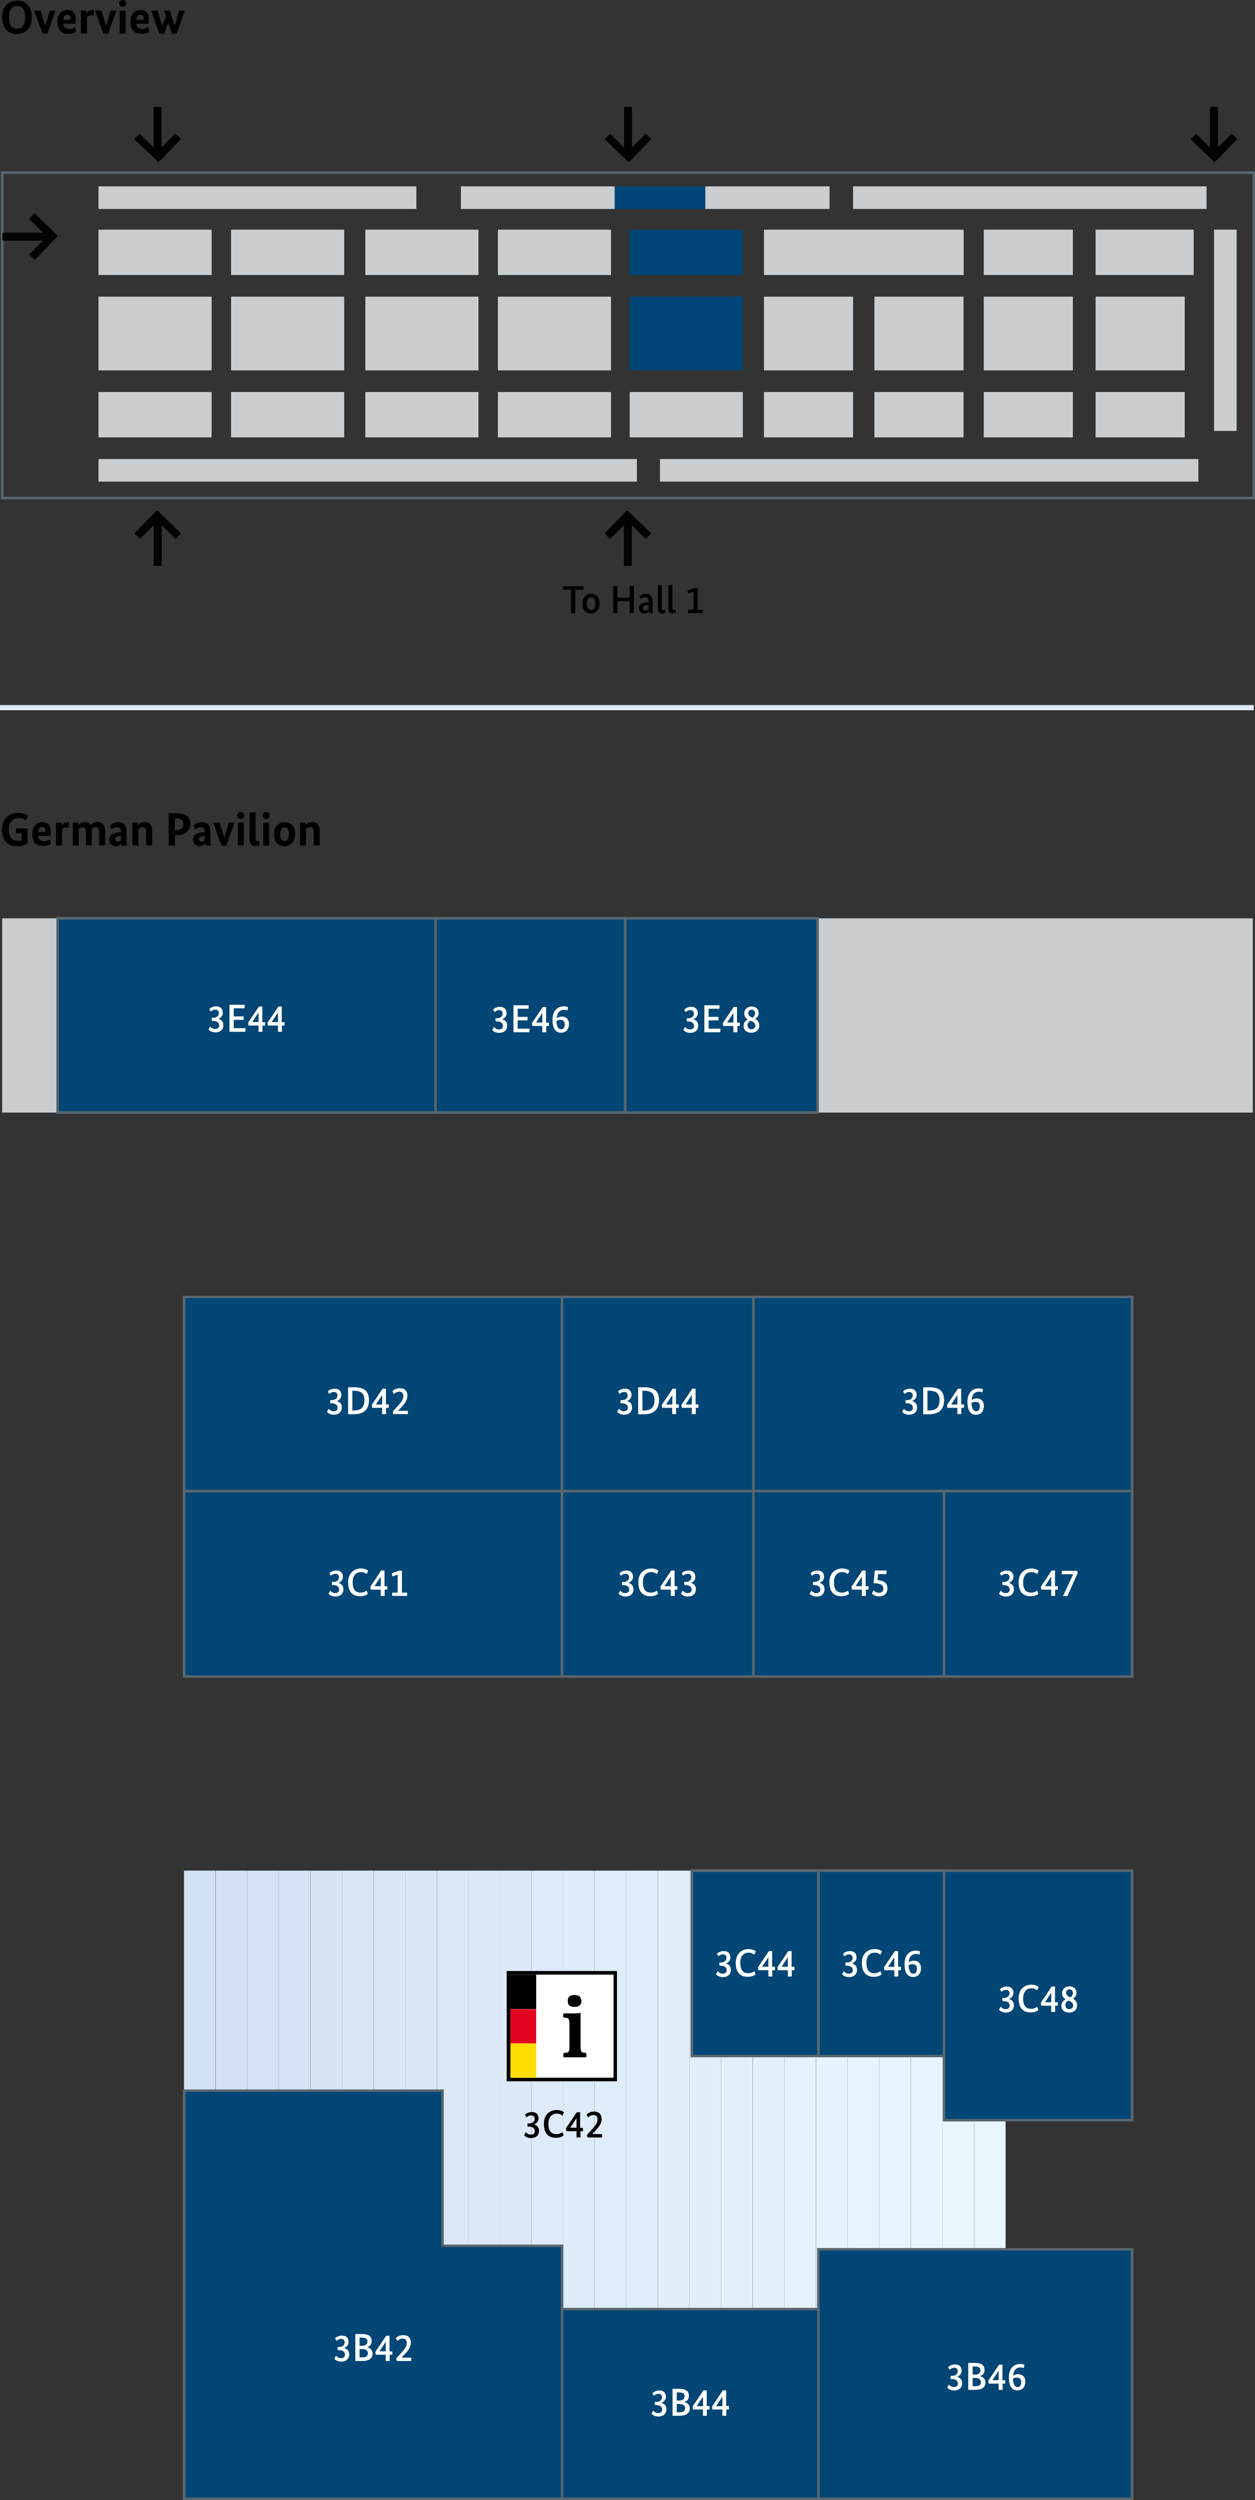 <?xml version="1.0" encoding="utf-8"?>
<!-- Generator: Adobe Illustrator 29.6.0, SVG Export Plug-In . SVG Version: 9.03 Build 0)  -->
<svg version="1.0" id="Ebene_1" xmlns="http://www.w3.org/2000/svg" xmlns:xlink="http://www.w3.org/1999/xlink" x="0px" y="0px"
	 viewBox="0 0 800 1593.7" style="enable-background:new 0 0 800 1593.7;" xml:space="preserve">
<rect x="0" y="0" width="800" height="1593.7" fill="#333333" stroke="none"/>
<style type="text/css">
	.st0{clip-path:url(#SVGID_00000012441616238707668470000001813113201801657774_);fill:#D3E1F4;}
	.st1{clip-path:url(#SVGID_00000012441616238707668470000001813113201801657774_);fill:#D4E1F5;}
	.st2{clip-path:url(#SVGID_00000012441616238707668470000001813113201801657774_);fill:#D5E2F5;}
	.st3{clip-path:url(#SVGID_00000012441616238707668470000001813113201801657774_);fill:#D6E3F6;}
	.st4{clip-path:url(#SVGID_00000012441616238707668470000001813113201801657774_);fill:#D7E4F6;}
	.st5{clip-path:url(#SVGID_00000012441616238707668470000001813113201801657774_);fill:#D8E5F6;}
	.st6{clip-path:url(#SVGID_00000012441616238707668470000001813113201801657774_);fill:#D9E6F7;}
	.st7{clip-path:url(#SVGID_00000012441616238707668470000001813113201801657774_);fill:#DAE7F7;}
	.st8{clip-path:url(#SVGID_00000012441616238707668470000001813113201801657774_);fill:#DBE8F8;}
	.st9{clip-path:url(#SVGID_00000012441616238707668470000001813113201801657774_);fill:#DCE9F8;}
	.st10{clip-path:url(#SVGID_00000012441616238707668470000001813113201801657774_);fill:#DDE9F8;}
	.st11{clip-path:url(#SVGID_00000012441616238707668470000001813113201801657774_);fill:#DEEAF9;}
	.st12{clip-path:url(#SVGID_00000012441616238707668470000001813113201801657774_);fill:#DEEBF9;}
	.st13{clip-path:url(#SVGID_00000012441616238707668470000001813113201801657774_);fill:#DFECFA;}
	.st14{clip-path:url(#SVGID_00000012441616238707668470000001813113201801657774_);fill:#E0EDFA;}
	.st15{clip-path:url(#SVGID_00000012441616238707668470000001813113201801657774_);fill:#E1EEFA;}
	.st16{clip-path:url(#SVGID_00000012441616238707668470000001813113201801657774_);fill:#E2EFFB;}
	.st17{clip-path:url(#SVGID_00000012441616238707668470000001813113201801657774_);fill:#E3F0FB;}
	.st18{clip-path:url(#SVGID_00000012441616238707668470000001813113201801657774_);fill:#E4F0FC;}
	.st19{clip-path:url(#SVGID_00000012441616238707668470000001813113201801657774_);fill:#E5F1FC;}
	.st20{clip-path:url(#SVGID_00000012441616238707668470000001813113201801657774_);fill:#E6F2FC;}
	.st21{clip-path:url(#SVGID_00000012441616238707668470000001813113201801657774_);fill:#E7F3FD;}
	.st22{clip-path:url(#SVGID_00000012441616238707668470000001813113201801657774_);fill:#E7F4FD;}
	.st23{clip-path:url(#SVGID_00000012441616238707668470000001813113201801657774_);fill:#E8F5FE;}
	.st24{clip-path:url(#SVGID_00000012441616238707668470000001813113201801657774_);fill:#E9F6FE;}
	.st25{clip-path:url(#SVGID_00000012441616238707668470000001813113201801657774_);fill:#EAF6FE;}
	.st26{fill:#004577;}
	.st27{fill:#CBCED0;}
	.st28{fill:#58666D;}
	.st29{fill:#024676;}
	.st30{fill:url(#SVGID_00000011000014453073174530000005467548758723112607_);}
	.st31{fill:#FFFFFF;}
	.st32{fill:#E40521;}
	.st33{fill:#FFDD00;}
	.st34{fill:#030304;}
</style>
<g>
	<g>
		<defs>
			<rect id="SVGID_1_" x="117.3" y="1192.4" width="523.7" height="312.6"/>
		</defs>
		<clipPath id="SVGID_00000106853416927685826470000010291324964329940623_">
			<use xlink:href="#SVGID_1_"  style="overflow:visible;"/>
		</clipPath>
		<path style="clip-path:url(#SVGID_00000106853416927685826470000010291324964329940623_);fill:#D3E1F4;" d="M117.3,1192.4V1505
			V1192.4z"/>
		
			<rect x="117.3" y="1192.4" style="clip-path:url(#SVGID_00000106853416927685826470000010291324964329940623_);fill:#D3E1F4;" width="20.1" height="312.6"/>
		
			<rect x="137.5" y="1192.4" style="clip-path:url(#SVGID_00000106853416927685826470000010291324964329940623_);fill:#D4E1F5;" width="20.1" height="312.6"/>
		
			<rect x="157.6" y="1192.4" style="clip-path:url(#SVGID_00000106853416927685826470000010291324964329940623_);fill:#D5E2F5;" width="20.1" height="312.6"/>
		
			<rect x="177.7" y="1192.4" style="clip-path:url(#SVGID_00000106853416927685826470000010291324964329940623_);fill:#D6E3F6;" width="20.1" height="312.6"/>
		
			<rect x="197.9" y="1192.4" style="clip-path:url(#SVGID_00000106853416927685826470000010291324964329940623_);fill:#D7E4F6;" width="20.1" height="312.6"/>
		
			<rect x="218" y="1192.4" style="clip-path:url(#SVGID_00000106853416927685826470000010291324964329940623_);fill:#D8E5F6;" width="20.1" height="312.6"/>
		
			<rect x="238.2" y="1192.4" style="clip-path:url(#SVGID_00000106853416927685826470000010291324964329940623_);fill:#D9E6F7;" width="20.1" height="312.6"/>
		
			<rect x="258.3" y="1192.4" style="clip-path:url(#SVGID_00000106853416927685826470000010291324964329940623_);fill:#DAE7F7;" width="20.1" height="312.6"/>
		
			<rect x="278.5" y="1192.4" style="clip-path:url(#SVGID_00000106853416927685826470000010291324964329940623_);fill:#DBE8F8;" width="20.1" height="312.6"/>
		
			<rect x="298.6" y="1192.4" style="clip-path:url(#SVGID_00000106853416927685826470000010291324964329940623_);fill:#DCE9F8;" width="20.1" height="312.6"/>
		
			<rect x="318.7" y="1192.4" style="clip-path:url(#SVGID_00000106853416927685826470000010291324964329940623_);fill:#DDE9F8;" width="20.1" height="312.6"/>
		
			<rect x="338.9" y="1192.4" style="clip-path:url(#SVGID_00000106853416927685826470000010291324964329940623_);fill:#DEEAF9;" width="20.1" height="312.6"/>
		
			<rect x="359" y="1192.4" style="clip-path:url(#SVGID_00000106853416927685826470000010291324964329940623_);fill:#DEEBF9;" width="20.1" height="312.6"/>
		
			<rect x="379.2" y="1192.4" style="clip-path:url(#SVGID_00000106853416927685826470000010291324964329940623_);fill:#DFECFA;" width="20.1" height="312.6"/>
		
			<rect x="399.3" y="1192.4" style="clip-path:url(#SVGID_00000106853416927685826470000010291324964329940623_);fill:#E0EDFA;" width="20.1" height="312.6"/>
		
			<rect x="419.5" y="1192.4" style="clip-path:url(#SVGID_00000106853416927685826470000010291324964329940623_);fill:#E1EEFA;" width="20.1" height="312.6"/>
		
			<rect x="439.6" y="1192.4" style="clip-path:url(#SVGID_00000106853416927685826470000010291324964329940623_);fill:#E2EFFB;" width="20.1" height="312.6"/>
		
			<rect x="459.7" y="1192.4" style="clip-path:url(#SVGID_00000106853416927685826470000010291324964329940623_);fill:#E3F0FB;" width="20.1" height="312.6"/>
		
			<rect x="479.9" y="1192.4" style="clip-path:url(#SVGID_00000106853416927685826470000010291324964329940623_);fill:#E4F0FC;" width="20.1" height="312.6"/>
		
			<rect x="500" y="1192.4" style="clip-path:url(#SVGID_00000106853416927685826470000010291324964329940623_);fill:#E5F1FC;" width="20.1" height="312.6"/>
		
			<rect x="520.2" y="1192.4" style="clip-path:url(#SVGID_00000106853416927685826470000010291324964329940623_);fill:#E6F2FC;" width="20.1" height="312.6"/>
		
			<rect x="540.3" y="1192.4" style="clip-path:url(#SVGID_00000106853416927685826470000010291324964329940623_);fill:#E7F3FD;" width="20.1" height="312.6"/>
		
			<rect x="560.4" y="1192.4" style="clip-path:url(#SVGID_00000106853416927685826470000010291324964329940623_);fill:#E7F4FD;" width="20.1" height="312.6"/>
		
			<rect x="580.6" y="1192.4" style="clip-path:url(#SVGID_00000106853416927685826470000010291324964329940623_);fill:#E8F5FE;" width="20.1" height="312.6"/>
		
			<rect x="600.7" y="1192.4" style="clip-path:url(#SVGID_00000106853416927685826470000010291324964329940623_);fill:#E9F6FE;" width="20.1" height="312.6"/>
		
			<rect x="620.9" y="1192.4" style="clip-path:url(#SVGID_00000106853416927685826470000010291324964329940623_);fill:#EAF6FE;" width="20.1" height="312.6"/>
		<path style="clip-path:url(#SVGID_00000106853416927685826470000010291324964329940623_);fill:#EAF6FE;" d="M641,1505v-312.6V1505
			z"/>
	</g>
</g>
<g>
	<rect x="401.4" y="146.4" class="st26" width="72.1" height="28.9"/>
</g>
<g>
	<rect x="401.4" y="249.9" class="st27" width="72.1" height="28.9"/>
</g>
<g>
	<rect x="391.8" y="118.8" class="st26" width="57.8" height="14.4"/>
</g>
<g>
	<rect x="449.6" y="118.8" class="st27" width="79.2" height="14.4"/>
</g>
<g>
	<rect x="543.8" y="118.8" class="st27" width="225.3" height="14.4"/>
</g>
<g>
	<rect x="773.9" y="146.4" class="st27" width="14.4" height="128.3"/>
</g>
<g>
	<rect x="293.8" y="118.8" class="st27" width="98" height="14.4"/>
</g>
<g>
	<rect x="62.8" y="118.8" class="st27" width="202.6" height="14.4"/>
</g>
<g>
	<rect x="62.8" y="292.6" class="st27" width="343.2" height="14.4"/>
</g>
<g>
	<rect x="420.7" y="292.6" class="st27" width="343.2" height="14.4"/>
</g>
<g>
	<rect x="401.4" y="189.1" class="st26" width="72.1" height="47"/>
</g>
<g>
	<rect x="487" y="249.9" class="st27" width="56.8" height="28.9"/>
</g>
<g>
	<rect x="487" y="189.1" class="st27" width="56.8" height="47"/>
</g>
<g>
	<rect x="557.4" y="249.9" class="st27" width="56.8" height="28.9"/>
</g>
<g>
	<rect x="557.4" y="189.1" class="st27" width="56.8" height="47"/>
</g>
<g>
	<rect x="627.1" y="249.9" class="st27" width="56.8" height="28.9"/>
</g>
<g>
	<rect x="627.1" y="189.1" class="st27" width="56.8" height="47"/>
</g>
<g>
	<rect x="698.4" y="249.9" class="st27" width="56.8" height="28.9"/>
</g>
<g>
	<rect x="627.1" y="146.4" class="st27" width="56.8" height="28.9"/>
</g>
<g>
	<rect x="487" y="146.4" class="st27" width="127.3" height="28.9"/>
</g>
<g>
	<rect x="698.4" y="146.4" class="st27" width="62.5" height="28.9"/>
</g>
<g>
	<rect x="698.4" y="189.1" class="st27" width="56.8" height="47"/>
</g>
<g>
	<rect x="317.4" y="146.4" class="st27" width="72.1" height="28.9"/>
</g>
<g>
	<rect x="317.4" y="249.9" class="st27" width="72.1" height="28.9"/>
</g>
<g>
	<rect x="317.4" y="189.1" class="st27" width="72.1" height="47"/>
</g>
<g>
	<rect x="232.9" y="146.4" class="st27" width="72.1" height="28.9"/>
</g>
<g>
	<rect x="232.9" y="249.9" class="st27" width="72.1" height="28.9"/>
</g>
<g>
	<rect x="232.9" y="189.1" class="st27" width="72.1" height="47"/>
</g>
<g>
	<rect x="147.3" y="146.4" class="st27" width="72.1" height="28.9"/>
</g>
<g>
	<rect x="147.3" y="249.9" class="st27" width="72.1" height="28.9"/>
</g>
<g>
	<rect x="147.3" y="189.1" class="st27" width="72.1" height="47"/>
</g>
<g>
	<rect x="62.8" y="146.4" class="st27" width="72.1" height="28.9"/>
</g>
<g>
	<rect x="62.8" y="249.9" class="st27" width="72.1" height="28.9"/>
</g>
<g>
	<rect x="62.8" y="189.1" class="st27" width="72.1" height="47"/>
</g>
<g>
	<rect x="1.4" y="585.4" class="st27" width="35.3" height="123.8"/>
</g>
<g>
	<rect x="521.2" y="585.4" class="st27" width="277.4" height="123.8"/>
</g>
<g>
	<path class="st28" d="M800,318.3H0.6V109.2H800V318.3z M2.3,316.7h796.1V110.9H2.3V316.7z"/>
</g>
<g>
	<rect x="36.7" y="585.4" class="st29" width="240.9" height="123.8"/>
	<path class="st28" d="M278.4,710H35.9V584.5h242.6V710z M37.5,708.3h239.3V586.2H37.5V708.3z"/>
</g>
<g>
	<rect x="117.3" y="826.7" class="st29" width="240.9" height="123.8"/>
	<path class="st28" d="M359.1,951.3H116.5V825.9h242.6V951.3z M118.2,949.7h239.3V827.5H118.2V949.7z"/>
</g>
<g>
	<rect x="117.3" y="950.5" class="st29" width="240.9" height="118.2"/>
	<path class="st28" d="M359.1,1069.5H116.5V949.7h242.6V1069.5z M118.2,1067.9h239.3V951.3H118.2V1067.9z"/>
</g>
<g>
	<rect x="358.2" y="826.7" class="st29" width="122.1" height="123.8"/>
	<path class="st28" d="M481.1,951.3H357.4V825.9h123.7V951.3z M359.1,949.7h120.4V827.5H359.1V949.7z"/>
</g>
<g>
	<rect x="480.3" y="826.7" class="st29" width="241.4" height="123.8"/>
	<path class="st28" d="M722.5,951.3h-243V825.9h243V951.3z M481.1,949.7h239.7V827.5H481.1V949.7z"/>
</g>
<g>
	<rect x="358.2" y="950.5" class="st29" width="122.1" height="118.2"/>
	<path class="st28" d="M481.1,1069.5H357.4V949.7h123.7V1069.5z M359.1,1067.9h120.4V951.3H359.1V1067.9z"/>
</g>
<g>
	<rect x="480.3" y="950.5" class="st29" width="121.5" height="118.2"/>
	<path class="st28" d="M602.6,1069.5H479.5V949.7h123.2V1069.5z M481.1,1067.9H601V951.3H481.1V1067.9z"/>
</g>
<g>
	<rect x="441.1" y="1192.4" class="st29" width="80.6" height="118.2"/>
	<path class="st28" d="M522.5,1311.4h-82.3v-119.9h82.3V1311.4z M441.9,1309.8h79v-116.5h-79V1309.8z"/>
</g>
<g>
	<rect x="521.7" y="1192.4" class="st29" width="80.1" height="118.2"/>
	<path class="st28" d="M602.6,1311.4h-81.7v-119.9h81.7V1311.4z M522.5,1309.8H601v-116.5h-78.4V1309.8z"/>
</g>
<g>
	<rect x="601.8" y="1192.4" class="st29" width="119.8" height="159.1"/>
	<path class="st28" d="M722.5,1352.3H601v-160.7h121.5V1352.3z M602.6,1350.7h118.2v-157.4H602.6V1350.7z"/>
</g>
<g>
	<rect x="521.7" y="1433.8" class="st29" width="199.9" height="159.1"/>
	<path class="st28" d="M722.5,1593.7H520.9v-160.7h201.6V1593.7z M522.5,1592h198.3v-157.4H522.5V1592z"/>
</g>
<g>
	<rect x="358.2" y="1471.9" class="st29" width="163.5" height="121"/>
	<path class="st28" d="M522.5,1593.7H357.4v-122.6h165.1V1593.7z M359.1,1592h161.8v-119.3H359.1V1592z"/>
</g>
<g>
	<polygon class="st29" points="282,1431.6 282,1332.7 117.3,1332.7 117.3,1592.8 276.5,1592.8 282,1592.8 358.2,1592.8 
		358.2,1431.6 	"/>
	<path class="st28" d="M359.1,1593.7H116.5v-261.8h166.4v98.9h76.2V1593.7z M118.2,1592h239.3v-159.6h-76.2v-98.9h-163V1592z"/>
</g>
<g>
	<rect x="601.8" y="950.5" class="st29" width="119.8" height="118.2"/>
	<path class="st28" d="M722.5,1069.5H601V949.7h121.5V1069.5z M602.6,1067.9h118.2V951.3H602.6V1067.9z"/>
</g>
<g>
	<rect x="277.6" y="585.4" class="st29" width="120.9" height="123.8"/>
	<path class="st28" d="M399.4,710H276.8V584.5h122.6V710z M278.4,708.3h119.3V586.2H278.4V708.3z"/>
</g>
<g>
	<rect x="398.5" y="585.4" class="st29" width="122.6" height="123.8"/>
	<path class="st28" d="M522,710H397.7V584.5H522V710z M399.4,708.3h121V586.2h-121V708.3z"/>
</g>
<g>
	
		<linearGradient id="SVGID_00000175324661809456970590000006167061484647413930_" gradientUnits="userSpaceOnUse" x1="37.604" y1="825.683" x2="40.926" y2="825.683" gradientTransform="matrix(1.908196e-16 1 -0.853 1.139338e-08 1103.813 411.752)">
		<stop  offset="0" style="stop-color:#D3E1F4"/>
		<stop  offset="1" style="stop-color:#EAF6FE"/>
	</linearGradient>
	<rect y="449.4" style="fill:url(#SVGID_00000175324661809456970590000006167061484647413930_);" width="799.2" height="3.3"/>
</g>
<g>
	<path d="M11.8,518.1c3.7,0,5.5,1.6,6,2l-1.4,3c-0.5-0.5-1.9-1.7-4.4-1.7c-3.5,0-6.4,2.2-6.4,7.2c0,5.2,2.2,7.4,6,7.4
		c0.8,0,1.5-0.1,2.2-0.3v-4.5h-3.6V528h7.3v9.4c-0.7,0.6-2.5,2-6.5,2c-5.5,0-9.7-2.8-9.7-10.8C1.4,521.3,6.6,518.1,11.8,518.1z"/>
	<path d="M32.1,532.8h-7.8c0.2,2.5,1.6,3.4,3.9,3.4c1.9,0,3.1-0.9,3.5-1.2l0.9,2.6c-0.4,0.4-1.7,1.7-5.2,1.7c-3.9,0-6.8-2.2-6.8-7.7
		c0-5.2,3-7.5,6.6-7.5c3.1,0,5.1,2,5.1,5.8C32.4,531.3,32.3,532.1,32.1,532.8z M24.3,530.3H29c0-0.3,0-0.5,0-0.7
		c0-1.6-0.7-2.5-2.1-2.5C25.5,527.1,24.4,528.1,24.3,530.3z"/>
	<path d="M43.8,527.6c-0.1-0.1-0.5-0.2-1.1-0.2c-1.7,0-2.7,0.7-3.2,1.5V539h-3.8v-14.6h3.5v2h0.1c0.7-1.3,1.7-2.3,3.6-2.3
		c0.5,0,1,0.1,1.2,0.1L43.8,527.6z"/>
	<path d="M54.8,539v-8.6c0-2.2-0.6-3.1-2.1-3.1c-1.1,0-2,0.5-2.5,1V539h-3.8v-14.6h3.5v1.6h0.1c0.5-0.7,1.8-2,4.1-2
		c1.7,0,3,0.7,3.7,2c0.7-0.9,2.1-2,4.3-2c3.3,0,4.9,2,4.9,5.7v9.2h-3.8v-8.6c0-2.2-0.7-3.1-2.4-3.1c-1.1,0-1.9,0.5-2.4,1
		c0.1,0.4,0.1,1,0.1,1.5v9.2H54.8z"/>
	<path d="M76.5,530.6h0.6v-0.5c0-1.9-0.8-2.8-2.5-2.8c-1.8,0-2.9,0.9-3.4,1.4l-1.2-2.4c0.7-0.7,2.4-2.2,5.4-2.2
		c3.4,0,5.3,1.9,5.3,6.1v4.9c0,1.7,0.1,3,0.2,3.9h-3.5c0-0.4-0.1-1-0.1-1.6h-0.1c-0.5,0.9-1.4,2-3.5,2c-2.4,0-4.1-1.7-4.1-4.4
		C69.8,532,72.8,530.6,76.5,530.6z M75,536.5c1.1,0,1.8-0.5,2.1-0.9v-2.7l-0.7,0c-1.9,0.1-3,0.6-3,1.8
		C73.4,535.7,74.1,536.5,75,536.5z"/>
	<path d="M93.2,539v-8.6c0-2.2-0.7-3.1-2.3-3.1c-1.2,0-2.1,0.5-2.7,1V539h-3.8v-14.6h3.5v1.6H88c0.5-0.7,1.8-2,4.2-2
		c3.1,0,4.8,2.1,4.8,5.7v9.2H93.2z"/>
	<path d="M112.5,532.4h-1v6.6h-4v-20.6h5.2c5.9,0,8.6,2.5,8.6,6.8C121.2,529.7,118,532.4,112.5,532.4z M112.6,521.7h-1.2v7.5h1
		c3.1,0,4.5-1.4,4.5-3.9C117,523.1,115.6,521.7,112.6,521.7z"/>
	<path d="M129.9,530.6h0.6v-0.5c0-1.9-0.8-2.8-2.5-2.8c-1.8,0-2.9,0.9-3.4,1.4l-1.2-2.4c0.7-0.7,2.4-2.2,5.4-2.2
		c3.4,0,5.3,1.9,5.3,6.1v4.9c0,1.7,0.1,3,0.2,3.9h-3.5c0-0.4-0.1-1-0.1-1.6h-0.1c-0.5,0.9-1.4,2-3.5,2c-2.4,0-4.1-1.7-4.1-4.4
		C123.2,532,126.2,530.6,129.9,530.6z M128.4,536.5c1.1,0,1.8-0.5,2.1-0.9v-2.7l-0.7,0c-1.9,0.1-3,0.6-3,1.8
		C126.8,535.7,127.5,536.5,128.4,536.5z"/>
	<path d="M144.3,539h-3.1l-5.3-14.6h4.1l2.9,9.7h0.1l2.8-9.7h3.7L144.3,539z"/>
	<path d="M153.5,522c-1.3,0-2.2-0.8-2.2-2.2c0-1.3,0.9-2.2,2.2-2.2c1.3,0,2.2,0.8,2.2,2.2C155.7,521.2,154.8,522,153.5,522z
		 M155.4,539h-3.8v-14.6h3.8V539z"/>
	<path d="M162.9,534.3c0,1.5,0.4,1.9,1.3,1.9c0.5,0,1-0.1,1.1-0.2l0.2,2.7c-0.3,0.2-1.2,0.6-2.5,0.6c-2.4,0-3.9-1.1-3.9-4.4V518
		l3.8-0.3V534.3z"/>
	<path d="M169.7,522c-1.3,0-2.2-0.8-2.2-2.2c0-1.3,0.9-2.2,2.2-2.2c1.3,0,2.2,0.8,2.2,2.2C171.9,521.2,171,522,169.7,522z
		 M171.6,539h-3.8v-14.6h3.8V539z"/>
	<path d="M181.3,539.4c-3.7,0-6.6-2.4-6.6-7.7c0-5.1,3.3-7.6,6.8-7.6c3.7,0,6.6,2.3,6.6,7.6C188.1,536.9,184.8,539.4,181.3,539.4z
		 M181.4,527.4c-1.6,0-2.8,1.3-2.8,4.4c0,3.2,1.3,4.3,2.8,4.3c1.6,0,2.8-1.2,2.8-4.3C184.2,528.5,183,527.4,181.4,527.4z"/>
	<path d="M200,539v-8.6c0-2.2-0.7-3.1-2.3-3.1c-1.2,0-2.1,0.5-2.7,1V539h-3.8v-14.6h3.5v1.6h0.1c0.5-0.7,1.8-2,4.2-2
		c3.1,0,4.8,2.1,4.8,5.7v9.2H200z"/>
</g>
<g>
	<path d="M10.8,21.7c-5.5,0-9.4-3.6-9.4-10.7S5.4,0.4,10.9,0.4c5.5,0,9.4,3.6,9.4,10.7S16.3,21.7,10.8,21.7z M10.9,3.8
		c-3.3,0-5.2,2.4-5.2,7.3c0,4.8,1.9,7.2,5.2,7.2c3.2,0,5.2-2.4,5.2-7.2C16,6.1,14.1,3.8,10.9,3.8z"/>
	<path d="M30.2,21.4h-3.1L21.8,6.8h4.1l2.9,9.7h0.1l2.8-9.7h3.7L30.2,21.4z"/>
	<path d="M48.1,15.1h-7.8c0.2,2.5,1.6,3.4,3.9,3.4c1.9,0,3.1-0.9,3.5-1.2l0.9,2.6c-0.4,0.4-1.7,1.7-5.2,1.7c-3.9,0-6.8-2.2-6.8-7.7
		c0-5.2,3-7.5,6.6-7.5c3.1,0,5.1,2,5.1,5.8C48.3,13.6,48.2,14.4,48.1,15.1z M40.3,12.6H45c0-0.3,0-0.5,0-0.7c0-1.6-0.7-2.5-2.1-2.5
		C41.5,9.4,40.4,10.4,40.3,12.6z"/>
	<path d="M59.7,10c-0.1-0.1-0.5-0.2-1.1-0.2c-1.7,0-2.7,0.7-3.2,1.5v10.1h-3.8V6.8h3.5v2h0.1c0.7-1.3,1.7-2.3,3.6-2.3
		c0.5,0,1,0.1,1.2,0.1L59.7,10z"/>
	<path d="M69,21.4h-3.1L60.6,6.8h4.1l2.9,9.7h0.1l2.8-9.7h3.7L69,21.4z"/>
	<path d="M78.2,4.3c-1.3,0-2.2-0.8-2.2-2.2C76,0.8,76.9,0,78.2,0c1.3,0,2.2,0.8,2.2,2.2C80.4,3.5,79.5,4.3,78.2,4.3z M80.1,21.4
		h-3.8V6.8h3.8V21.4z"/>
	<path d="M94.7,15.1h-7.8c0.2,2.5,1.6,3.4,3.9,3.4c1.9,0,3.1-0.9,3.5-1.2l0.9,2.6c-0.4,0.4-1.7,1.7-5.2,1.7c-3.9,0-6.8-2.2-6.8-7.7
		c0-5.2,3-7.5,6.6-7.5c3.1,0,5.1,2,5.1,5.8C95,13.6,94.8,14.4,94.7,15.1z M86.9,12.6h4.7c0-0.3,0-0.5,0-0.7c0-1.6-0.7-2.5-2.1-2.5
		C88.1,9.4,87,10.4,86.9,12.6z"/>
	<path d="M112.7,21.4h-3.1l-2.3-6.8h-0.1l-2.6,6.8h-3.1L96.4,6.8h4.1l2.8,9.7h0.1l2.5-6.1l-1.3-3.6h3.7l3,9.7h0.1l2.7-9.7h3.7
		L112.7,21.4z"/>
</g>
<g>
	<path class="st31" d="M139.2,649.4L139.2,649.4c1.8,0.5,3.2,1.6,3.2,4.1c0,2.7-1.9,4.6-5.1,4.6c-2.5,0-3.9-1.3-4.4-1.8l1.1-2
		c0.4,0.5,1.4,1.6,3.1,1.6c1.7,0,2.6-0.8,2.6-2.2c0-1.9-1.4-2.9-3.9-2.9h-0.7l-0.2-2h0.8c2.6,0,3.8-1.3,3.8-3c0-1.3-0.8-2.2-2.2-2.2
		c-1.5,0-2.5,0.8-3,1.3l-0.9-1.7c0.6-0.6,2.1-1.7,4.4-1.7c2.6,0,4.2,1.4,4.2,4.1C142.1,647.5,140.8,648.7,139.2,649.4z"/>
	<path class="st31" d="M155.9,642.7h-6.9v5.2h6.3v2.2h-6.3v5.3h7.6l-0.2,2.3h-10.1v-17.2h9.7L155.9,642.7z"/>
	<path class="st31" d="M169.1,653.7h-1.8v4h-2.5v-4h-6.4l-0.2-1.9l6.9-10.2h2.1v10h1.8V653.7z M164.8,645.4L164.8,645.4l-4,6.1h4
		V645.4z"/>
	<path class="st31" d="M181.5,653.7h-1.8v4h-2.5v-4h-6.4l-0.2-1.9l6.9-10.2h2.1v10h1.8V653.7z M177.2,645.4L177.2,645.4l-4,6.1h4
		V645.4z"/>
</g>
<g>
	<path class="st31" d="M214.7,893.1L214.7,893.1c1.8,0.5,3.2,1.6,3.2,4.1c0,2.7-1.9,4.6-5.1,4.6c-2.5,0-3.9-1.3-4.4-1.8l1.1-2
		c0.4,0.5,1.4,1.6,3.1,1.6c1.7,0,2.6-0.8,2.6-2.2c0-1.9-1.4-2.9-3.9-2.9h-0.7l-0.1-2h0.8c2.6,0,3.8-1.3,3.8-3c0-1.3-0.8-2.2-2.2-2.2
		c-1.5,0-2.5,0.8-3,1.3l-0.9-1.7c0.6-0.6,2.1-1.7,4.4-1.7c2.6,0,4.2,1.4,4.2,4.1C217.6,891.3,216.3,892.5,214.7,893.1z"/>
	<path class="st31" d="M221.9,901.5v-17.2h3.7c6.6,0,9.6,2.4,9.6,8.3c0,6.2-3.7,8.9-9.7,8.9H221.9z M224.6,886.5v12.6h0.8
		c4.5,0,6.9-1.8,6.9-6.6c0-4.4-2.3-6-6.7-6H224.6z"/>
	<path class="st31" d="M247.9,897.4h-1.8v4h-2.5v-4h-6.4l-0.2-1.9l6.9-10.3h2.1v10h1.8V897.4z M243.6,889.2L243.6,889.2l-4,6.1h4
		V889.2z"/>
	<path class="st31" d="M253.7,899.3L253.7,899.3l6.3,0v2.1h-9.4l-0.2-1.7c5.4-5.8,6.7-7.2,6.7-9.8c0-1.8-0.8-2.8-2.6-2.8
		c-1.8,0-2.9,1.1-3.4,1.5l-1-1.8c0.6-0.6,2.1-1.9,4.8-1.9c3.1,0,4.8,1.8,4.8,4.7C259.7,893,257.6,895.3,253.7,899.3z"/>
</g>
<g>
	<path class="st31" d="M215.7,1009L215.7,1009c1.8,0.5,3.2,1.6,3.2,4.1c0,2.7-1.9,4.6-5.1,4.6c-2.5,0-3.9-1.3-4.4-1.8l1.1-2
		c0.4,0.5,1.4,1.6,3.1,1.6c1.7,0,2.6-0.8,2.6-2.2c0-1.9-1.4-2.9-3.9-2.9h-0.7l-0.1-2h0.8c2.6,0,3.8-1.3,3.8-3c0-1.3-0.8-2.2-2.2-2.2
		c-1.5,0-2.5,0.8-3,1.3l-0.9-1.7c0.6-0.6,2.1-1.7,4.4-1.7c2.6,0,4.2,1.4,4.2,4.1C218.5,1007.1,217.3,1008.4,215.7,1009z"/>
	<path class="st31" d="M230.1,999.8c2.8,0,4.3,1.2,4.6,1.5l-1,2.1c-0.4-0.3-1.6-1.3-3.5-1.3c-2.9,0-5.4,1.8-5.4,6.5
		c0,4.7,1.9,6.6,5.1,6.6c2.1,0,3.3-0.9,3.8-1.3l0.8,2c-0.5,0.5-1.9,1.6-5,1.6c-4.5,0-7.6-2.6-7.6-8.9
		C222,1002.4,226.1,999.8,230.1,999.8z"/>
	<path class="st31" d="M247,1013.3h-1.8v4h-2.5v-4h-6.4l-0.2-1.9l6.9-10.3h2.1v10h1.8V1013.3z M242.7,1005L242.7,1005l-4,6.1h4V1005
		z"/>
	<path class="st31" d="M256,1015.2h3.5v2.1H250v-2.1h3.5v-11.5l-3.3,1.2l-0.5-2l4.6-1.7h1.9V1015.2z"/>
</g>
<g>
	<path class="st31" d="M399.7,893.1L399.7,893.1c1.8,0.5,3.2,1.6,3.2,4.1c0,2.7-1.9,4.6-5.1,4.6c-2.5,0-3.9-1.3-4.4-1.8l1.1-2
		c0.4,0.5,1.4,1.6,3.1,1.6c1.7,0,2.6-0.8,2.6-2.2c0-1.9-1.4-2.9-3.9-2.9h-0.7l-0.1-2h0.8c2.6,0,3.8-1.3,3.8-3c0-1.3-0.8-2.2-2.2-2.2
		c-1.5,0-2.5,0.8-3,1.3l-0.9-1.7c0.6-0.6,2.1-1.7,4.4-1.7c2.6,0,4.2,1.4,4.2,4.1C402.5,891.3,401.3,892.5,399.7,893.1z"/>
	<path class="st31" d="M406.8,901.5v-17.2h3.7c6.6,0,9.6,2.4,9.6,8.3c0,6.2-3.7,8.9-9.8,8.9H406.8z M409.5,886.5v12.6h0.8
		c4.5,0,6.9-1.8,6.9-6.6c0-4.4-2.3-6-6.7-6H409.5z"/>
	<path class="st31" d="M432.9,897.4H431v4h-2.5v-4h-6.4l-0.2-1.9l6.9-10.3h2.1v10h1.8V897.4z M428.6,889.2L428.6,889.2l-4,6.1h4
		V889.2z"/>
	<path class="st31" d="M445.3,897.4h-1.8v4H441v-4h-6.4l-0.2-1.9l6.9-10.3h2.1v10h1.8V897.4z M441,889.2L441,889.2l-4,6.1h4V889.2z"
		/>
</g>
<g>
	<path class="st31" d="M400.6,1009L400.6,1009c1.8,0.5,3.2,1.6,3.2,4.1c0,2.7-1.9,4.6-5.1,4.6c-2.5,0-3.9-1.3-4.4-1.8l1.1-2
		c0.4,0.5,1.4,1.6,3.1,1.6c1.7,0,2.6-0.8,2.6-2.2c0-1.9-1.4-2.9-3.9-2.9h-0.7l-0.1-2h0.8c2.6,0,3.8-1.3,3.8-3c0-1.3-0.8-2.2-2.2-2.2
		c-1.5,0-2.5,0.8-3,1.3l-0.9-1.7c0.6-0.6,2.1-1.7,4.4-1.7c2.6,0,4.2,1.4,4.2,4.1C403.5,1007.1,402.2,1008.4,400.6,1009z"/>
	<path class="st31" d="M415.1,999.8c2.8,0,4.3,1.2,4.6,1.5l-1,2.1c-0.4-0.3-1.6-1.3-3.5-1.3c-2.9,0-5.4,1.8-5.4,6.5
		c0,4.7,1.9,6.6,5.1,6.6c2.1,0,3.3-0.9,3.8-1.3l0.8,2c-0.5,0.5-1.9,1.6-5,1.6c-4.5,0-7.6-2.6-7.6-8.9
		C406.9,1002.4,411,999.8,415.1,999.8z"/>
	<path class="st31" d="M431.9,1013.3h-1.8v4h-2.5v-4h-6.4l-0.2-1.9l6.9-10.3h2.1v10h1.8V1013.3z M427.6,1005L427.6,1005l-4,6.1h4
		V1005z"/>
	<path class="st31" d="M440.4,1009L440.4,1009c1.8,0.5,3.2,1.6,3.2,4.1c0,2.7-1.9,4.6-5.1,4.6c-2.5,0-3.9-1.3-4.4-1.8l1.1-2
		c0.4,0.5,1.4,1.6,3.1,1.6c1.7,0,2.6-0.8,2.6-2.2c0-1.9-1.4-2.9-3.9-2.9h-0.7l-0.2-2h0.8c2.6,0,3.8-1.3,3.8-3c0-1.3-0.8-2.2-2.2-2.2
		c-1.5,0-2.5,0.8-3,1.3l-0.9-1.7c0.6-0.6,2.1-1.7,4.4-1.7c2.6,0,4.2,1.4,4.2,4.1C443.3,1007.1,442.1,1008.4,440.4,1009z"/>
</g>
<g>
	<path class="st31" d="M581.4,893.1L581.4,893.1c1.8,0.5,3.2,1.6,3.2,4.1c0,2.7-1.9,4.6-5.1,4.6c-2.5,0-3.9-1.3-4.4-1.8l1.1-2
		c0.4,0.5,1.4,1.6,3.1,1.6c1.7,0,2.6-0.8,2.6-2.2c0-1.9-1.4-2.9-3.9-2.9h-0.7l-0.1-2h0.8c2.6,0,3.8-1.3,3.8-3c0-1.3-0.8-2.2-2.2-2.2
		c-1.5,0-2.5,0.8-3,1.3l-0.9-1.7c0.6-0.6,2.1-1.7,4.4-1.7c2.6,0,4.2,1.4,4.2,4.1C584.2,891.3,583,892.5,581.4,893.1z"/>
	<path class="st31" d="M588.5,901.5v-17.2h3.7c6.6,0,9.6,2.4,9.6,8.3c0,6.2-3.7,8.9-9.7,8.9H588.5z M591.2,886.5v12.6h0.8
		c4.5,0,6.9-1.8,6.9-6.6c0-4.4-2.3-6-6.7-6H591.2z"/>
	<path class="st31" d="M614.6,897.4h-1.8v4h-2.5v-4h-6.4l-0.2-1.9l6.9-10.3h2.1v10h1.8V897.4z M610.3,889.2L610.3,889.2l-4,6.1h4
		V889.2z"/>
	<path class="st31" d="M622.2,901.8c-3.3,0-5.5-2.3-5.5-8.3c0-6,3.5-8.5,7.1-8.5c1.6,0,2.4,0.4,2.8,0.5l-0.4,2.1
		c-0.3-0.1-0.9-0.5-2.2-0.5c-2.5,0-4.4,1.7-4.6,5.3c0.8-0.5,1.9-1,3.3-1c2.7,0,4.5,1.8,4.5,4.8C627.1,899.7,625.3,901.8,622.2,901.8
		z M619.3,894.3c0.1,3.7,1.3,5.3,3,5.3c1.4,0,2.3-1,2.3-3.1c0-1.9-0.9-2.9-2.7-2.9C620.8,893.5,620,893.9,619.3,894.3z"/>
</g>
<g>
	<path class="st31" d="M522.4,1009L522.4,1009c1.8,0.5,3.2,1.6,3.2,4.1c0,2.7-1.9,4.6-5.1,4.6c-2.5,0-3.9-1.3-4.4-1.8l1.1-2
		c0.4,0.5,1.4,1.6,3.1,1.6c1.7,0,2.6-0.8,2.6-2.2c0-1.9-1.4-2.9-3.9-2.9h-0.7l-0.1-2h0.8c2.6,0,3.8-1.3,3.8-3c0-1.3-0.8-2.2-2.2-2.2
		c-1.5,0-2.5,0.8-3,1.3l-0.9-1.7c0.6-0.6,2.1-1.7,4.4-1.7c2.6,0,4.2,1.4,4.2,4.1C525.3,1007.1,524,1008.4,522.4,1009z"/>
	<path class="st31" d="M536.9,999.8c2.8,0,4.3,1.2,4.6,1.5l-1,2.1c-0.4-0.3-1.6-1.3-3.5-1.3c-2.9,0-5.4,1.8-5.4,6.5
		c0,4.7,1.9,6.6,5.1,6.6c2.1,0,3.3-0.9,3.8-1.3l0.8,2c-0.5,0.5-1.9,1.6-5,1.6c-4.5,0-7.6-2.6-7.6-8.9
		C528.7,1002.4,532.8,999.8,536.9,999.8z"/>
	<path class="st31" d="M553.7,1013.3h-1.8v4h-2.5v-4H543l-0.2-1.9l6.9-10.3h2.1v10h1.8V1013.3z M549.4,1005L549.4,1005l-4,6.1h4
		V1005z"/>
	<path class="st31" d="M565,1003.4h-5.3l-0.3,3.8c4.6,0.4,6.3,2.3,6.3,5.3c0,3.1-2,5.1-5.3,5.1c-2.8,0-4-1.2-4.6-1.8l1-2.1
		c0.5,0.5,1.6,1.6,3.4,1.6c1.9,0,2.9-1,2.9-2.6c0-2.4-1.7-3.4-6.2-3.5l0.7-8.1h7.5V1003.4z"/>
</g>
<g>
	<path class="st31" d="M643.1,1009L643.1,1009c1.8,0.5,3.2,1.6,3.2,4.1c0,2.7-1.9,4.6-5.1,4.6c-2.5,0-3.9-1.3-4.4-1.8l1.1-2
		c0.4,0.5,1.4,1.6,3.1,1.6c1.7,0,2.6-0.8,2.6-2.2c0-1.9-1.4-2.9-3.9-2.9h-0.7l-0.1-2h0.8c2.6,0,3.8-1.3,3.8-3c0-1.3-0.8-2.2-2.2-2.2
		c-1.5,0-2.5,0.8-3,1.3l-0.9-1.7c0.6-0.6,2.1-1.7,4.4-1.7c2.6,0,4.2,1.4,4.2,4.1C645.9,1007.1,644.7,1008.4,643.1,1009z"/>
	<path class="st31" d="M657.5,999.8c2.8,0,4.3,1.2,4.6,1.5l-1,2.1c-0.4-0.3-1.6-1.3-3.5-1.3c-2.9,0-5.4,1.8-5.4,6.5
		c0,4.7,1.9,6.6,5.1,6.6c2.1,0,3.3-0.9,3.8-1.3l0.8,2c-0.5,0.5-1.9,1.6-5,1.6c-4.5,0-7.6-2.6-7.6-8.9
		C649.4,1002.4,653.5,999.8,657.5,999.8z"/>
	<path class="st31" d="M674.4,1013.3h-1.8v4h-2.5v-4h-6.4l-0.2-1.9l6.9-10.3h2.1v10h1.8V1013.3z M670.1,1005L670.1,1005l-4,6.1h4
		V1005z"/>
	<path class="st31" d="M686.9,1002.9l-6.5,14.5h-2.8l6.5-13.9v0h-7.3v-2.2h9.9L686.9,1002.9z"/>
</g>
<g>
	<path class="st31" d="M543.1,1251.6L543.1,1251.6c1.8,0.5,3.2,1.6,3.2,4.1c0,2.7-1.9,4.6-5.1,4.6c-2.5,0-3.9-1.3-4.4-1.8l1.1-2
		c0.4,0.5,1.4,1.6,3.1,1.6c1.7,0,2.6-0.8,2.6-2.2c0-1.9-1.4-2.9-3.9-2.9h-0.7l-0.1-2h0.8c2.6,0,3.8-1.3,3.8-3c0-1.3-0.8-2.2-2.2-2.2
		c-1.5,0-2.5,0.8-3,1.3l-0.9-1.7c0.6-0.6,2.1-1.7,4.4-1.7c2.6,0,4.2,1.4,4.2,4.1C546,1249.7,544.7,1250.9,543.1,1251.6z"/>
	<path class="st31" d="M557.6,1242.4c2.8,0,4.3,1.2,4.6,1.5l-1,2.1c-0.4-0.3-1.6-1.3-3.5-1.3c-2.9,0-5.4,1.8-5.4,6.5
		c0,4.7,1.9,6.6,5.1,6.6c2.1,0,3.3-0.9,3.8-1.3l0.8,2c-0.5,0.5-1.9,1.6-5,1.6c-4.5,0-7.6-2.6-7.6-8.9
		C549.4,1245,553.5,1242.4,557.6,1242.4z"/>
	<path class="st31" d="M574.4,1255.9h-1.8v4h-2.5v-4h-6.4l-0.2-1.9l6.9-10.3h2.1v10h1.8V1255.9z M570.1,1247.6L570.1,1247.6l-4,6.1
		h4V1247.6z"/>
	<path class="st31" d="M582.1,1260.2c-3.3,0-5.5-2.3-5.5-8.3c0-6,3.5-8.5,7.1-8.5c1.6,0,2.4,0.4,2.8,0.5l-0.4,2.1
		c-0.3-0.1-0.9-0.5-2.2-0.5c-2.5,0-4.4,1.7-4.6,5.3c0.8-0.5,1.9-1,3.3-1c2.7,0,4.5,1.8,4.5,4.8
		C587,1258.1,585.2,1260.2,582.1,1260.2z M579.2,1252.8c0.1,3.7,1.3,5.3,3,5.3c1.4,0,2.3-1,2.3-3.1c0-1.9-0.9-2.9-2.7-2.9
		C580.7,1252,579.8,1252.3,579.2,1252.8z"/>
</g>
<g>
	<path class="st31" d="M462.7,1251.6L462.7,1251.6c1.8,0.5,3.2,1.6,3.2,4.1c0,2.7-1.9,4.6-5.1,4.6c-2.5,0-3.9-1.3-4.4-1.8l1.1-2
		c0.4,0.5,1.4,1.6,3.1,1.6c1.7,0,2.6-0.8,2.6-2.2c0-1.9-1.4-2.9-3.9-2.9h-0.7l-0.1-2h0.8c2.6,0,3.8-1.3,3.8-3c0-1.3-0.8-2.2-2.2-2.2
		c-1.5,0-2.5,0.8-3,1.3l-0.9-1.7c0.6-0.6,2.1-1.7,4.4-1.7c2.6,0,4.2,1.4,4.2,4.1C465.6,1249.7,464.4,1250.9,462.7,1251.6z"/>
	<path class="st31" d="M477.2,1242.4c2.8,0,4.3,1.2,4.6,1.5l-1,2.1c-0.4-0.3-1.6-1.3-3.5-1.3c-2.9,0-5.4,1.8-5.4,6.5
		c0,4.7,1.9,6.6,5.1,6.6c2.1,0,3.3-0.9,3.8-1.3l0.8,2c-0.5,0.5-1.9,1.6-5,1.6c-4.5,0-7.6-2.6-7.6-8.9
		C469.1,1245,473.1,1242.4,477.2,1242.4z"/>
	<path class="st31" d="M494.1,1255.9h-1.8v4h-2.5v-4h-6.4l-0.2-1.9l6.9-10.3h2.1v10h1.8V1255.9z M489.8,1247.6L489.8,1247.6l-4,6.1
		h4V1247.6z"/>
	<path class="st31" d="M506.5,1255.9h-1.8v4h-2.5v-4h-6.4l-0.2-1.9l6.9-10.3h2.1v10h1.8V1255.9z M502.2,1247.6L502.2,1247.6l-4,6.1
		h4V1247.6z"/>
</g>
<g>
	<path class="st31" d="M643.1,1274.2L643.1,1274.2c1.8,0.5,3.2,1.6,3.2,4.1c0,2.7-1.9,4.6-5.1,4.6c-2.5,0-3.9-1.3-4.4-1.8l1.1-2
		c0.4,0.5,1.4,1.6,3.1,1.6c1.7,0,2.6-0.8,2.6-2.2c0-1.9-1.4-2.9-3.9-2.9h-0.7l-0.1-2h0.8c2.6,0,3.8-1.3,3.8-3c0-1.3-0.8-2.2-2.2-2.2
		c-1.5,0-2.5,0.8-3,1.3l-0.9-1.7c0.6-0.6,2.1-1.7,4.4-1.7c2.6,0,4.2,1.4,4.2,4.1C645.9,1272.4,644.7,1273.6,643.1,1274.2z"/>
	<path class="st31" d="M657.5,1265.1c2.8,0,4.3,1.2,4.6,1.5l-1,2.1c-0.4-0.3-1.6-1.3-3.5-1.3c-2.9,0-5.4,1.8-5.4,6.5
		c0,4.7,1.9,6.6,5.1,6.6c2.1,0,3.3-0.9,3.8-1.3l0.8,2c-0.5,0.5-1.9,1.6-5,1.6c-4.5,0-7.6-2.6-7.6-8.9
		C649.4,1267.6,653.5,1265.1,657.5,1265.1z"/>
	<path class="st31" d="M674.4,1278.5h-1.8v4h-2.5v-4h-6.4l-0.2-1.9l6.9-10.3h2.1v10h1.8V1278.5z M670.1,1270.2L670.1,1270.2l-4,6.1
		h4V1270.2z"/>
	<path class="st31" d="M684,1274L684,1274c1.5,0.9,2.6,2.2,2.6,4.4c0,2.4-1.9,4.5-5.1,4.5c-3.1,0-4.9-1.8-4.9-4.3
		c0-2.4,1.4-3.5,2.7-4.1v0c-1.4-0.9-2.3-2.1-2.3-4c0-2.5,2-4.3,4.7-4.3c2.6,0,4.5,1.5,4.5,4.1C686.3,1272.2,685.1,1273.3,684,1274z
		 M681.6,1280.7c1.4,0,2.5-0.9,2.5-2.4c0-1.5-1.1-2.3-2.9-3c-0.1,0-0.1,0-0.1-0.1c-1,0.5-2,1.4-2,2.9
		C679.1,1279.7,680.1,1280.7,681.6,1280.7z M682.3,1273.2c0.8-0.5,1.6-1.4,1.6-2.9c0-1.3-0.9-2.2-2.2-2.2c-1.2,0-2.1,0.8-2.1,2.1
		C679.6,1271.8,680.7,1272.5,682.3,1273.2z"/>
</g>
<g>
	<path class="st31" d="M610.1,1515.1L610.1,1515.1c1.8,0.5,3.2,1.6,3.2,4.1c0,2.7-1.9,4.6-5.1,4.6c-2.5,0-3.9-1.3-4.4-1.8l1.1-2
		c0.4,0.5,1.4,1.6,3.1,1.6s2.6-0.8,2.6-2.2c0-1.9-1.4-2.9-3.9-2.9h-0.7l-0.1-2h0.8c2.6,0,3.8-1.3,3.8-3c0-1.3-0.8-2.2-2.2-2.2
		c-1.5,0-2.5,0.8-3,1.3l-0.9-1.7c0.6-0.6,2.1-1.7,4.4-1.7c2.6,0,4.2,1.4,4.2,4.1C613,1513.2,611.7,1514.4,610.1,1515.1z"/>
	<path class="st31" d="M624.6,1514.6L624.6,1514.6c1.8,0.4,3.6,1.7,3.6,4.1c0,2.8-1.9,4.7-6.7,4.7h-4.3v-17.2h4
		c4.8,0,6.4,1.7,6.4,4.4C627.7,1513.1,626.2,1514.1,624.6,1514.6z M621.3,1508.5H620v5.2h1.3c2.6,0,3.7-1,3.7-2.8
		C624.9,1509.4,624,1508.5,621.3,1508.5z M621.7,1515.8H620v5.3h1.5c2.8,0,3.8-0.9,3.8-2.6C625.3,1516.8,624.1,1515.8,621.7,1515.8z
		"/>
	<path class="st31" d="M640.9,1519.4h-1.8v4h-2.5v-4h-6.4l-0.2-1.9l6.9-10.2h2.1v10h1.8V1519.4z M636.6,1511.1L636.6,1511.1l-4,6.1
		h4V1511.1z"/>
	<path class="st31" d="M648.6,1523.7c-3.3,0-5.5-2.3-5.5-8.3c0-6,3.5-8.5,7.1-8.5c1.6,0,2.4,0.3,2.8,0.5l-0.4,2.1
		c-0.3-0.1-0.9-0.4-2.2-0.4c-2.5,0-4.4,1.7-4.6,5.3c0.8-0.6,1.9-1,3.3-1c2.7,0,4.5,1.8,4.5,4.8
		C653.5,1521.6,651.7,1523.7,648.6,1523.7z M645.7,1516.3c0.1,3.7,1.3,5.3,3,5.3c1.4,0,2.3-1,2.3-3.1c0-1.9-0.9-2.9-2.7-2.9
		C647.2,1515.5,646.3,1515.8,645.7,1516.3z"/>
</g>
<g>
	<path class="st31" d="M421.6,1531.7L421.6,1531.7c1.8,0.5,3.2,1.6,3.2,4.1c0,2.7-1.9,4.6-5.1,4.6c-2.5,0-3.9-1.3-4.4-1.8l1.1-2
		c0.4,0.5,1.4,1.6,3.1,1.6c1.7,0,2.6-0.8,2.6-2.2c0-1.9-1.4-2.9-3.9-2.9h-0.7l-0.1-2h0.8c2.6,0,3.8-1.3,3.8-3c0-1.3-0.8-2.2-2.2-2.2
		c-1.5,0-2.5,0.8-3,1.3l-0.9-1.7c0.6-0.6,2.1-1.7,4.4-1.7c2.6,0,4.2,1.4,4.2,4.1C424.4,1529.8,423.2,1531,421.6,1531.7z"/>
	<path class="st31" d="M436.1,1531.1L436.1,1531.1c1.8,0.4,3.6,1.7,3.6,4.1c0,2.8-1.9,4.7-6.7,4.7h-4.3v-17.2h4
		c4.8,0,6.4,1.7,6.4,4.4C439.2,1529.7,437.7,1530.7,436.1,1531.1z M432.7,1525h-1.3v5.2h1.3c2.6,0,3.7-1,3.7-2.8
		C436.4,1525.9,435.5,1525,432.7,1525z M433.1,1532.4h-1.7v5.3h1.5c2.8,0,3.8-0.9,3.8-2.6C436.8,1533.4,435.5,1532.4,433.1,1532.4z"
		/>
	<path class="st31" d="M452.4,1535.9h-1.8v4h-2.5v-4h-6.4l-0.2-1.9l6.9-10.3h2.1v10h1.8V1535.9z M448.1,1527.7L448.1,1527.7l-4,6.1
		h4V1527.7z"/>
	<path class="st31" d="M464.9,1535.9H463v4h-2.5v-4h-6.4l-0.2-1.9l6.9-10.3h2.1v10h1.8V1535.9z M460.5,1527.7L460.5,1527.7l-4,6.1h4
		V1527.7z"/>
</g>
<g>
	<path class="st31" d="M219.4,1496.7L219.4,1496.7c1.8,0.5,3.2,1.6,3.2,4.1c0,2.7-1.9,4.6-5.1,4.6c-2.5,0-3.9-1.3-4.4-1.8l1.1-2
		c0.4,0.5,1.4,1.6,3.1,1.6c1.7,0,2.6-0.8,2.6-2.2c0-1.9-1.4-2.9-3.9-2.9h-0.7l-0.2-2h0.8c2.6,0,3.8-1.3,3.8-3c0-1.3-0.8-2.2-2.2-2.2
		c-1.5,0-2.5,0.8-3,1.3l-0.9-1.7c0.6-0.6,2.1-1.7,4.4-1.7c2.6,0,4.2,1.4,4.2,4.1C222.2,1494.8,221,1496,219.4,1496.7z"/>
	<path class="st31" d="M233.9,1496.2L233.9,1496.2c1.8,0.4,3.6,1.7,3.6,4.1c0,2.8-1.9,4.7-6.7,4.7h-4.3v-17.2h4
		c4.8,0,6.4,1.7,6.4,4.4C237,1494.7,235.5,1495.7,233.9,1496.2z M230.5,1490.1h-1.3v5.2h1.3c2.6,0,3.7-1,3.7-2.8
		C234.2,1491,233.3,1490.1,230.5,1490.1z M230.9,1497.4h-1.7v5.3h1.5c2.8,0,3.8-0.9,3.8-2.6C234.6,1498.4,233.3,1497.4,230.9,1497.4
		z"/>
	<path class="st31" d="M250.2,1501h-1.8v4h-2.5v-4h-6.4l-0.2-1.9l6.9-10.2h2.1v10h1.8V1501z M245.9,1492.7L245.9,1492.7l-4,6.1h4
		V1492.7z"/>
	<path class="st31" d="M255.9,1502.8L255.9,1502.8l6.3,0.1v2.1h-9.4l-0.2-1.7c5.4-5.8,6.7-7.2,6.7-9.8c0-1.8-0.8-2.8-2.6-2.8
		c-1.8,0-2.9,1.1-3.4,1.5l-1-1.8c0.6-0.6,2.1-1.9,4.8-1.9c3.1,0,4.8,1.8,4.8,4.7C261.9,1496.5,259.9,1498.8,255.9,1502.8z"/>
</g>
<g>
	<path class="st31" d="M320.1,649.7L320.1,649.7c1.8,0.5,3.2,1.6,3.2,4.1c0,2.7-1.9,4.6-5.1,4.6c-2.5,0-3.9-1.3-4.4-1.8l1.1-2
		c0.4,0.5,1.4,1.6,3.1,1.6c1.7,0,2.6-0.8,2.6-2.2c0-1.9-1.4-2.9-3.9-2.9h-0.7l-0.2-2h0.8c2.6,0,3.8-1.3,3.8-3c0-1.3-0.8-2.2-2.2-2.2
		c-1.5,0-2.5,0.8-3,1.3l-0.9-1.7c0.6-0.6,2.1-1.7,4.4-1.7c2.6,0,4.2,1.4,4.2,4.1C323,647.8,321.8,649,320.1,649.7z"/>
	<path class="st31" d="M336.9,643H330v5.2h6.3v2.2H330v5.3h7.6l-0.2,2.3h-10.1v-17.2h9.7L336.9,643z"/>
	<path class="st31" d="M350,654h-1.8v4h-2.5v-4h-6.4l-0.2-1.9l6.9-10.2h2.1v10h1.8V654z M345.7,645.7L345.7,645.7l-4,6.1h4V645.7z"
		/>
	<path class="st31" d="M357.7,658.3c-3.3,0-5.5-2.3-5.5-8.3c0-6,3.5-8.5,7.1-8.5c1.6,0,2.4,0.3,2.8,0.5l-0.4,2.1
		c-0.3-0.1-0.9-0.4-2.2-0.4c-2.5,0-4.4,1.7-4.6,5.3c0.8-0.5,1.9-1,3.3-1c2.7,0,4.5,1.8,4.5,4.8C362.6,656.2,360.7,658.3,357.7,658.3
		z M354.7,650.8c0.1,3.7,1.3,5.3,3,5.3c1.4,0,2.3-1,2.3-3.1c0-1.9-0.9-2.9-2.7-2.9C356.2,650.1,355.4,650.4,354.7,650.8z"/>
</g>
<g>
	<path class="st31" d="M441.9,649.7L441.9,649.7c1.8,0.5,3.2,1.6,3.2,4.1c0,2.7-1.9,4.6-5.1,4.6c-2.5,0-3.9-1.3-4.4-1.8l1.1-2
		c0.4,0.5,1.4,1.6,3.1,1.6c1.7,0,2.6-0.8,2.6-2.2c0-1.9-1.4-2.9-3.9-2.9h-0.7l-0.1-2h0.8c2.6,0,3.8-1.3,3.8-3c0-1.3-0.8-2.2-2.2-2.2
		c-1.5,0-2.5,0.8-3,1.3l-0.9-1.7c0.6-0.6,2.1-1.7,4.4-1.7c2.6,0,4.2,1.4,4.2,4.1C444.8,647.8,443.5,649,441.9,649.7z"/>
	<path class="st31" d="M458.6,643h-6.9v5.2h6.3v2.2h-6.3v5.3h7.6l-0.2,2.3h-10.1v-17.2h9.7L458.6,643z"/>
	<path class="st31" d="M471.8,654h-1.8v4h-2.5v-4H461l-0.2-1.9l6.9-10.2h2.1v10h1.8V654z M467.5,645.7L467.5,645.7l-4,6.1h4V645.7z"
		/>
	<path class="st31" d="M481.4,649.4L481.4,649.4c1.5,0.9,2.6,2.2,2.6,4.4c0,2.4-1.9,4.5-5.1,4.5c-3.1,0-4.9-1.8-4.9-4.3
		c0-2.4,1.4-3.5,2.7-4.1v0c-1.4-0.9-2.3-2.1-2.3-4c0-2.5,2-4.3,4.7-4.3c2.6,0,4.5,1.5,4.5,4.1C483.7,647.6,482.5,648.7,481.4,649.4z
		 M479,656.1c1.4,0,2.5-0.9,2.5-2.4c0-1.5-1.1-2.3-2.9-3c0,0-0.1,0-0.1-0.1c-1,0.5-2,1.4-2,2.9C476.5,655.1,477.5,656.1,479,656.1z
		 M479.7,648.7c0.8-0.5,1.6-1.4,1.6-2.9c0-1.3-0.9-2.2-2.2-2.2c-1.2,0-2.1,0.8-2.1,2.1C476.9,647.2,478,648,479.7,648.7z"/>
</g>
<g>
	<path d="M340.4,1354.2L340.4,1354.2c1.8,0.5,3.2,1.6,3.2,4.1c0,2.7-1.9,4.6-5.1,4.6c-2.5,0-3.9-1.3-4.4-1.8l1.1-2
		c0.4,0.5,1.4,1.6,3.1,1.6c1.7,0,2.6-0.8,2.6-2.2c0-1.9-1.4-2.9-3.9-2.9h-0.7l-0.1-2h0.8c2.6,0,3.8-1.3,3.8-3c0-1.3-0.8-2.2-2.2-2.2
		c-1.5,0-2.5,0.8-3,1.3l-0.9-1.7c0.6-0.6,2.1-1.7,4.4-1.7c2.6,0,4.2,1.4,4.2,4.1C343.3,1352.3,342.1,1353.5,340.4,1354.2z"/>
	<path d="M354.9,1345c2.8,0,4.3,1.2,4.6,1.5l-1,2.1c-0.4-0.4-1.6-1.3-3.5-1.3c-2.9,0-5.4,1.8-5.4,6.5c0,4.7,1.9,6.6,5.1,6.6
		c2.1,0,3.3-0.9,3.8-1.3l0.8,2c-0.5,0.5-1.9,1.6-5,1.6c-4.5,0-7.6-2.6-7.6-8.9S350.9,1345,354.9,1345z"/>
	<path d="M371.8,1358.5h-1.8v4h-2.5v-4H361l-0.2-1.9l6.9-10.2h2.1v10h1.8V1358.5z M367.5,1350.2L367.5,1350.2l-4,6.1h4V1350.2z"/>
	<path d="M377.5,1360.3L377.5,1360.3l6.3,0.1v2.1h-9.4l-0.2-1.7c5.4-5.8,6.7-7.2,6.7-9.8c0-1.8-0.8-2.8-2.6-2.8
		c-1.8,0-2.9,1.1-3.4,1.5l-1-1.8c0.6-0.6,2.1-1.9,4.8-1.9c3.1,0,4.8,1.8,4.8,4.7C383.5,1354,381.5,1356.3,377.5,1360.3z"/>
</g>
<g>
	<g>
		<g>
			<rect x="324.2" y="1257.6" class="st31" width="68.1" height="68.1"/>
		</g>
		<g>
			<path d="M391.1,1258.7v65.7h-65.7v-65.7H391.1 M393.4,1256.4h-2.3h-65.7H323v2.3v65.7v2.3h2.3h65.7h2.3v-2.3v-65.7V1256.4
				L393.4,1256.4z"/>
		</g>
	</g>
	<g>
		<rect x="325.4" y="1258.7" width="16.4" height="21.9"/>
	</g>
	<g>
		<rect x="325.4" y="1280.7" class="st32" width="16.4" height="21.9"/>
	</g>
	<g>
		<rect x="325.4" y="1302.6" class="st33" width="16.4" height="21.9"/>
	</g>
	<g>
		<g>
			<path d="M370.2,1273.7c-0.2-0.5-0.5-0.9-0.9-1.2c-0.4-0.3-0.9-0.5-1.4-0.6c-0.5-0.1-1.1-0.2-1.7-0.2c-0.6,0-1.1,0.1-1.7,0.2
				c-0.5,0.1-1,0.3-1.4,0.6c-0.4,0.3-0.7,0.7-0.9,1.2c-0.2,0.5-0.3,1.1-0.3,1.8c0,0.7,0.1,1.3,0.3,1.8c0.2,0.5,0.5,0.9,1,1.2
				c0.4,0.3,0.9,0.5,1.4,0.6c0.5,0.1,1.1,0.2,1.7,0.2c0.6,0,1.1-0.1,1.7-0.2c0.5-0.1,1-0.4,1.4-0.7c0.4-0.3,0.7-0.7,0.9-1.2
				c0.2-0.5,0.4-1.1,0.4-1.8C370.5,1274.8,370.4,1274.2,370.2,1273.7 M373.8,1310.8v-1.3c0-0.3-0.1-0.5-0.2-0.7
				c-0.1-0.2-0.4-0.3-0.8-0.3h-0.3c-0.9,0-1.5-0.3-1.9-0.8c-0.3-0.5-0.5-1.5-0.5-2.8v-21.2c0-0.2-0.1-0.3-0.2-0.4
				c-0.1-0.1-0.3-0.1-0.4-0.1h-0.3c-0.1,0-0.3,0-0.4,0c-0.1,0-0.2,0-0.3,0.1c-0.1,0-0.3,0.1-0.4,0.1c-0.2,0-0.4,0-0.7,0h-7.4
				c-0.4,0-0.6,0.1-0.8,0.3c-0.1,0.2-0.2,0.4-0.2,0.6v1c0,0.2,0.1,0.4,0.2,0.6c0.1,0.2,0.4,0.3,0.8,0.3h0.8c0.8,0,1.4,0.3,1.7,0.9
				c0.3,0.6,0.5,1.6,0.5,2.9v14.9c0,0.7,0,1.3-0.1,1.7c-0.1,0.5-0.2,0.8-0.4,1.1c-0.2,0.3-0.4,0.5-0.7,0.6c-0.3,0.1-0.7,0.2-1.1,0.2
				h-0.6c-0.4,0-0.6,0.1-0.8,0.3c-0.1,0.2-0.2,0.4-0.2,0.7v1.3c0,0.4,0.3,0.6,0.8,0.6h13.2C373.6,1311.4,373.8,1311.2,373.8,1310.8"
				/>
		</g>
	</g>
</g>
<g>
	<path d="M371.9,375.9h-5.2v15h-2.7v-15h-5.2v-2.2H372L371.9,375.9z"/>
	<path d="M376.6,391.1c-3,0-5.3-2-5.3-6.3c0-4.3,2.6-6.3,5.6-6.3c3,0,5.3,1.9,5.3,6.3C382.2,389.1,379.5,391.1,376.6,391.1z
		 M376.8,380.7c-1.6,0-2.8,1.2-2.8,4.1c0,2.8,1.2,4,2.8,4c1.6,0,2.8-1.2,2.8-4C379.6,381.9,378.4,380.7,376.8,380.7z"/>
	<path d="M404.1,390.8h-2.7v-7.6h-7.8v7.6h-2.7v-17.2h2.7v7.4h7.8v-7.4h2.7V390.8z"/>
	<path d="M412.8,384h0.7v-0.7c0-1.8-0.7-2.6-2.2-2.6c-1.4,0-2.4,0.7-2.9,1.1l-0.9-1.7c0.6-0.5,2-1.6,4.3-1.6c2.7,0,4.2,1.5,4.2,4.9
		v4.6c0,1.2,0.1,2.3,0.2,2.8h-2.4c0-0.3-0.1-0.8-0.1-1.3h0c-0.4,0.7-1.3,1.6-3.1,1.6c-2,0-3.3-1.4-3.3-3.5
		C407.2,385.1,409.6,384,412.8,384z M411.2,389.1c1.3,0,2-0.6,2.3-1v-2.4l-0.9,0.1c-2,0.1-2.9,0.6-2.9,1.7
		C409.7,388.4,410.4,389.1,411.2,389.1z"/>
	<path d="M421.9,387.4c0,1.2,0.4,1.5,1.1,1.5c0.4,0,0.8-0.1,0.9-0.2l0.2,1.9c-0.2,0.1-0.8,0.4-1.9,0.4c-1.8,0-2.8-0.8-2.8-3.4v-14.5
		l2.5-0.2V387.4z"/>
	<path d="M428.6,387.4c0,1.2,0.3,1.5,1.1,1.5c0.4,0,0.8-0.1,0.9-0.2l0.2,1.9c-0.2,0.1-0.8,0.4-1.9,0.4c-1.8,0-2.8-0.8-2.8-3.4v-14.5
		l2.5-0.2V387.4z"/>
	<path d="M444.6,388.7h3.5v2.1h-9.5v-2.1h3.5v-11.5l-3.3,1.2l-0.6-2l4.6-1.7h1.9V388.7z"/>
</g>
<g>
	<path class="st34" d="M403.1,328.4L403.1,328.4l-2.7-2.7c-0.3-0.3-0.7-0.3-1,0l-2.7,2.7l-11,11.3c-0.3,0.3-0.3,0.7,0,0.7l0,0
		l2.7,2.7c0.3,0.3,0.7,0.3,1,0l0,0l8.3-8.3v25.2c0,0.3,0.3,0.7,0.7,0.7h3.7c0.3,0,0.7-0.3,0.7-0.7v-25.2l8.3,8.3
		c0.3,0.3,0.7,0.3,1,0l0,0l2.7-2.7c0.3-0.3,0.3-0.7,0-0.7l0,0L403.1,328.4z"/>
</g>
<g>
	<path class="st34" d="M397.5,100.3L397.5,100.3l2.7,2.7c0.3,0.3,0.7,0.3,1,0l2.7-2.7l11-11.3c0.3-0.3,0.3-0.7,0-0.7l0,0l-2.7-2.7
		c-0.3-0.3-0.7-0.3-1,0l0,0l-8.3,8.3V68.8c0-0.3-0.3-0.7-0.7-0.7h-3.7c-0.3,0-0.7,0.3-0.7,0.7V94l-8.3-8.3c-0.3-0.3-0.7-0.3-1,0l0,0
		l-2.7,2.7c-0.3,0.3-0.3,0.7,0,0.7l0,0L397.5,100.3z"/>
</g>
<g>
	<path class="st34" d="M771,100.3L771,100.3l2.7,2.7c0.3,0.3,0.7,0.3,1,0l2.7-2.7l11-11.3c0.3-0.3,0.3-0.7,0-0.7l0,0l-2.7-2.7
		c-0.3-0.3-0.7-0.3-1,0l0,0l-8.3,8.3V68.8c0-0.3-0.3-0.7-0.7-0.7H772c-0.3,0-0.7,0.3-0.7,0.7V94l-8.3-8.3c-0.3-0.3-0.7-0.3-1,0l0,0
		l-2.7,2.7c-0.3,0.3-0.3,0.7,0,0.7l0,0L771,100.3z"/>
</g>
<g>
	<path class="st34" d="M97.8,100.3L97.8,100.3l2.7,2.7c0.3,0.3,0.7,0.3,1,0l2.7-2.7L115,89c0.3-0.3,0.3-0.7,0-0.7l0,0l-2.7-2.7
		c-0.3-0.3-0.7-0.3-1,0l0,0l-8.3,8.3V68.8c0-0.3-0.3-0.7-0.7-0.7h-3.7c-0.3,0-0.7,0.3-0.7,0.7V94l-8.3-8.3c-0.3-0.3-0.7-0.3-1,0l0,0
		l-2.7,2.7c-0.3,0.3-0.3,0.7,0,0.7l0,0L97.8,100.3z"/>
</g>
<g>
	<path class="st34" d="M33.7,153.7L33.7,153.7l2.7-2.7c0.3-0.3,0.3-0.7,0-1l-2.7-2.7l-11.3-11c-0.3-0.3-0.7-0.3-0.7,0l0,0l-2.7,2.7
		c-0.3,0.3-0.3,0.7,0,1l0,0l8.3,8.3H2.2c-0.3,0-0.7,0.3-0.7,0.7v3.7c0,0.3,0.3,0.7,0.7,0.7h25.2l-8.3,8.3c-0.3,0.3-0.3,0.7,0,1l0,0
		l2.7,2.7c0.3,0.3,0.7,0.3,0.7,0l0,0L33.7,153.7z"/>
</g>
<g>
	<path class="st34" d="M103.4,328.4L103.4,328.4l-2.7-2.7c-0.3-0.3-0.7-0.3-1,0l-2.7,2.7l-11,11.3c-0.3,0.3-0.3,0.7,0,0.7l0,0
		l2.7,2.7c0.3,0.3,0.7,0.3,1,0l0,0l8.3-8.3v25.2c0,0.3,0.3,0.7,0.7,0.7h3.7c0.3,0,0.7-0.3,0.7-0.7v-25.2l8.3,8.3
		c0.3,0.3,0.7,0.3,1,0l0,0l2.7-2.7c0.3-0.3,0.3-0.7,0-0.7l0,0L103.4,328.4z"/>
</g>
<g>
</g>
<g>
</g>
<g>
</g>
<g>
</g>
<g>
</g>
<g>
</g>
</svg>
